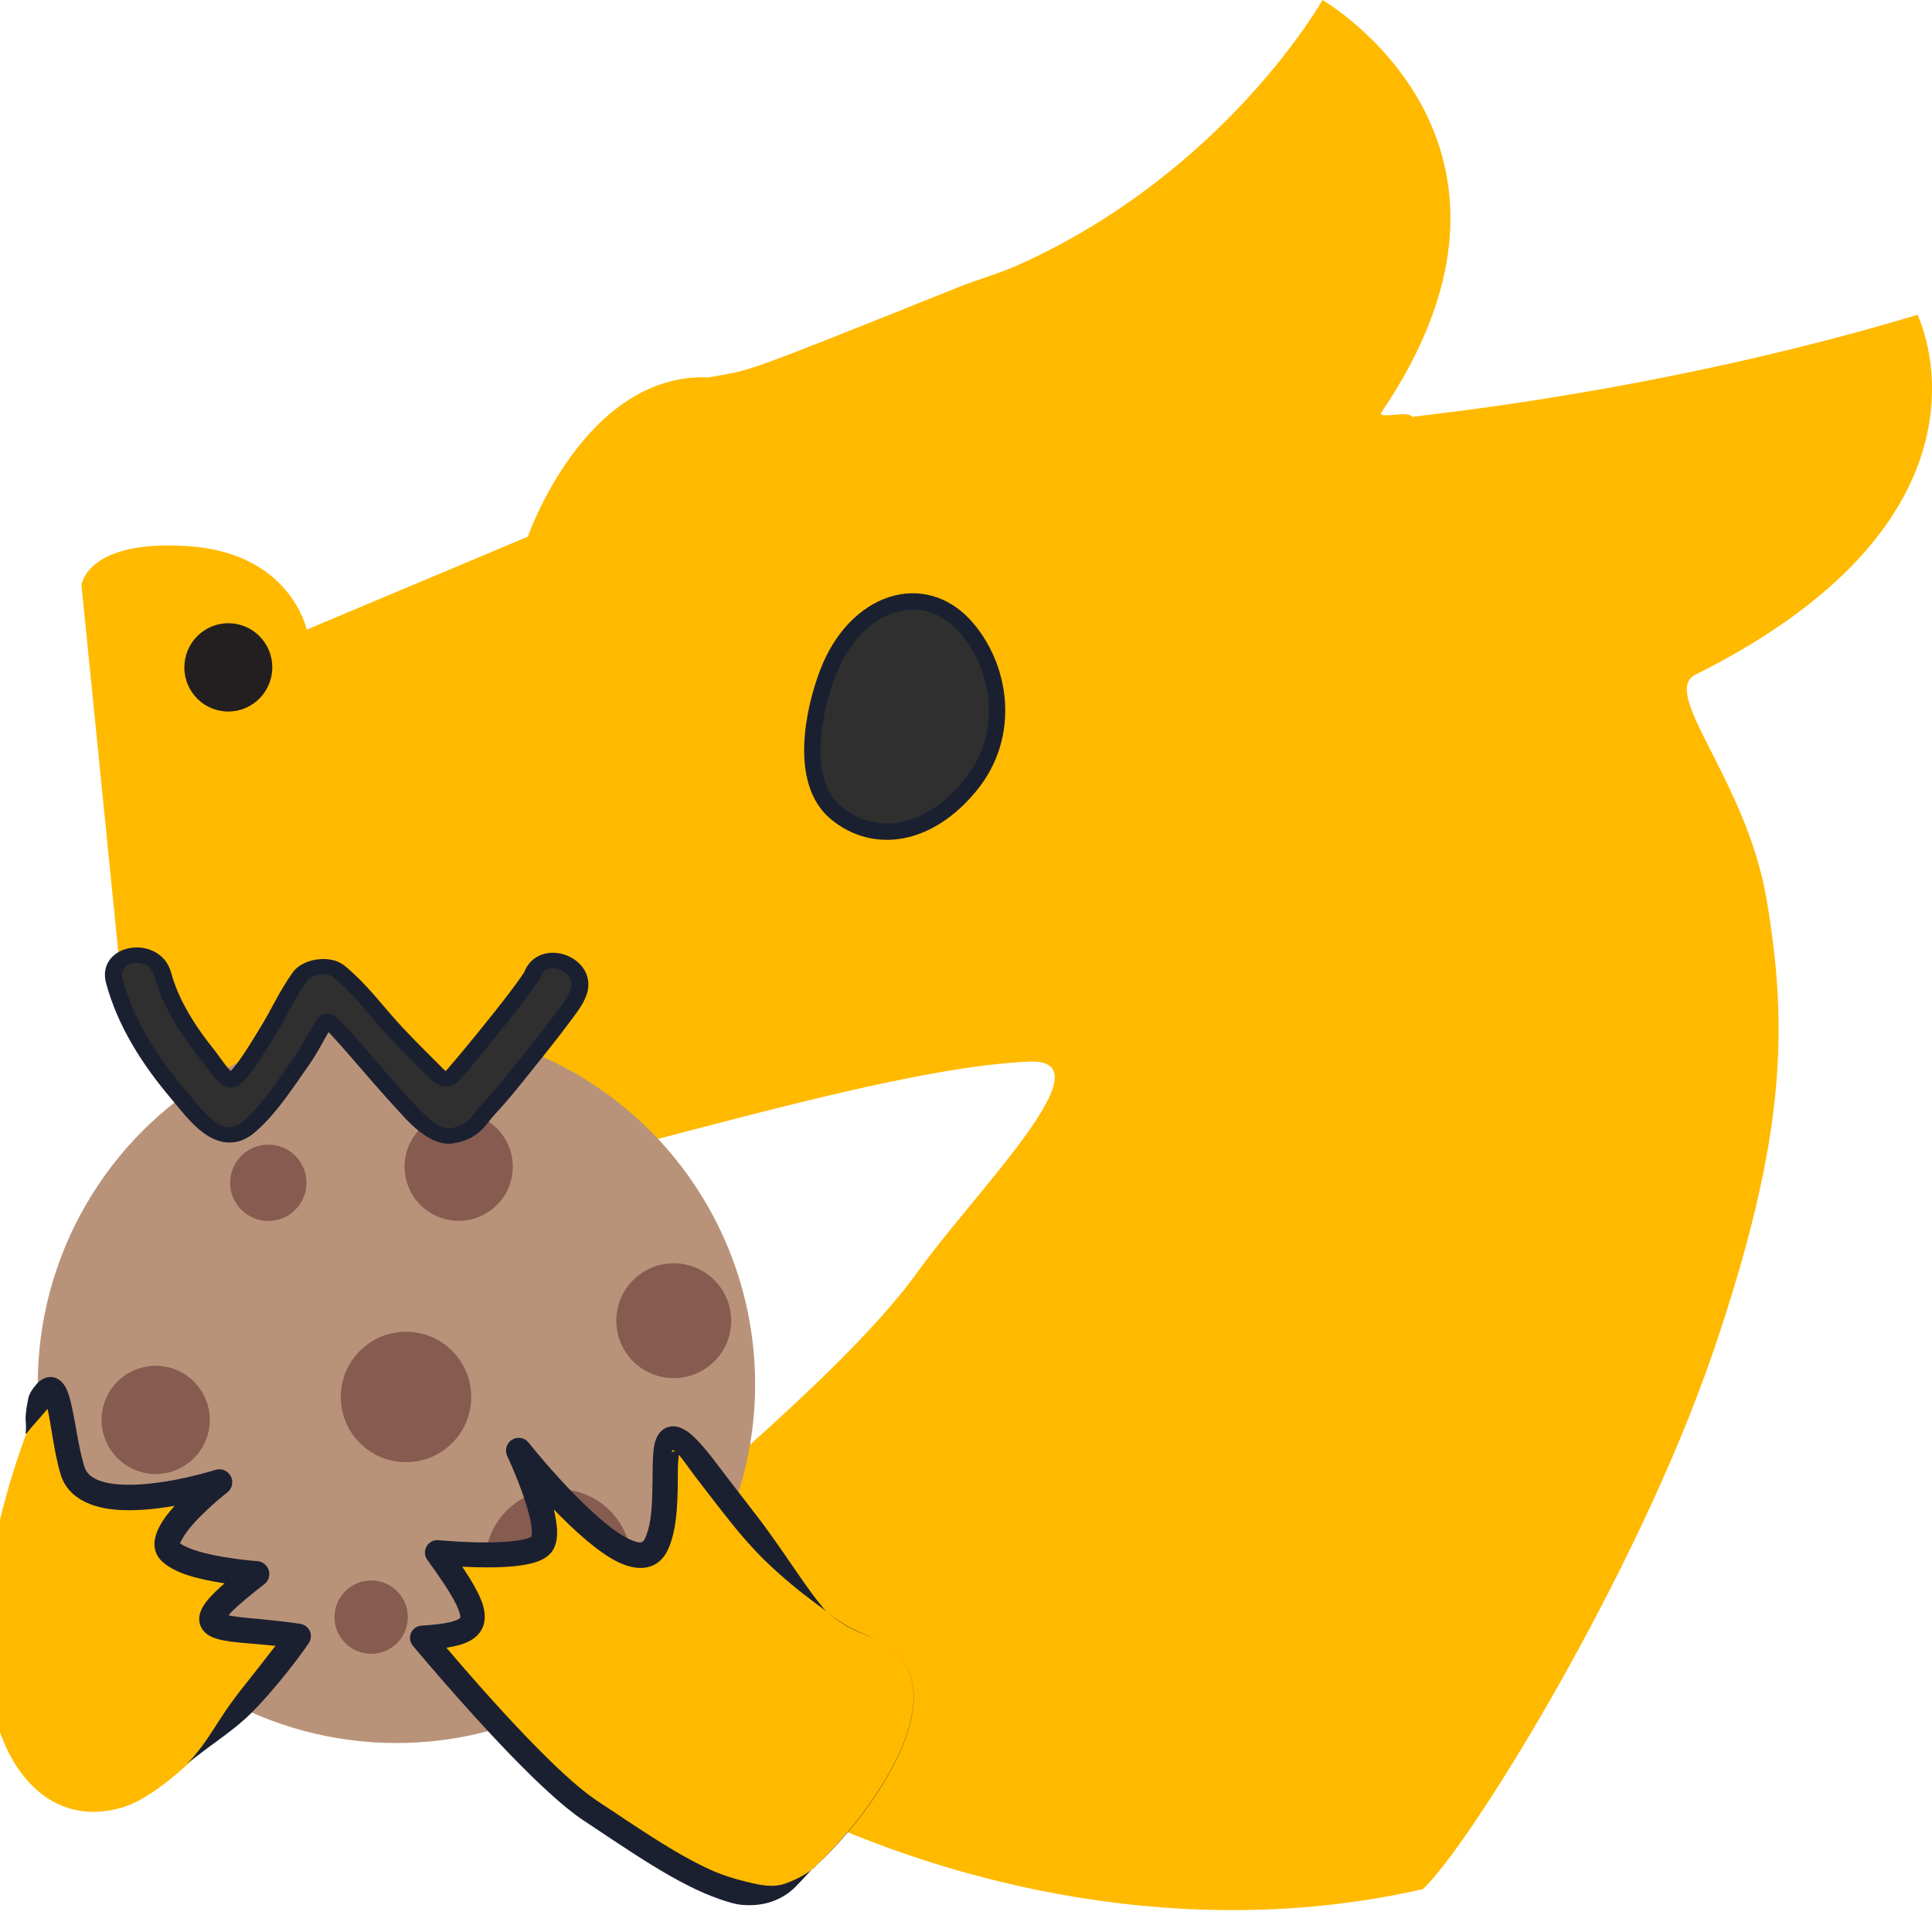 <?xml version="1.0" encoding="UTF-8" standalone="no"?>
<!DOCTYPE svg PUBLIC "-//W3C//DTD SVG 1.1//EN" "http://www.w3.org/Graphics/SVG/1.1/DTD/svg11.dtd">
<svg width="32px" height="32px" viewBox="0 0 512 512" version="1.1" xmlns="http://www.w3.org/2000/svg" xmlns:xlink="http://www.w3.org/1999/xlink" xml:space="preserve" xmlns:serif="http://www.serif.com/" style="fill-rule:evenodd;clip-rule:evenodd;stroke-linejoin:round;stroke-miterlimit:2;">
    <rect id="Artboard1" x="0" y="0" width="512" height="512" style="fill:none;"/>
    <clipPath id="_clip1">
        <rect id="Artboard11" serif:id="Artboard1" x="0" y="0" width="512" height="512"/>
    </clipPath>
    <g clip-path="url(#_clip1)">
        <g id="Layer-2" serif:id="Layer 2">
            <g transform="matrix(1,0,0,1,42.86,460.333)">
                <path d="M7.066,-315.596C34.206,-313.779 38.422,-293.476 38.422,-293.476L97.025,-318.116C97.025,-318.116 112.107,-361.664 144.996,-360.333C156.889,-362.548 151.066,-360.133 211.273,-384.284C216.248,-386.28 222.008,-387.851 227.327,-390.256C282.15,-415.051 307.613,-460.333 307.613,-460.333C307.613,-460.333 372.24,-423.044 323.05,-350.772C323.537,-349.31 330.142,-351.65 331.394,-349.844C333.231,-350.301 396.272,-356.14 465.289,-376.904C465.289,-376.904 491.546,-324.272 406.935,-281.774C396.178,-277.414 419.868,-254.141 425.283,-222.083C430.883,-188.928 430.85,-159.813 411.231,-102.333C390.858,-42.639 346.417,29.116 334.189,40.316C209.672,68.616 87.248,-19.434 110.729,-38.956C142.308,-65.21 183.291,-99.531 200.371,-123.333C215.863,-144.923 251.579,-179.964 229.817,-178.997C173.283,-176.485 51.565,-128.071 26.481,-143.973C3.479,-158.552 -10.611,-199.057 -10.611,-199.057L-21.269,-305.238C-21.269,-305.238 -20.074,-317.413 7.066,-315.596" style="fill:rgb(255,186,0);fill-rule:nonzero;"/>
            </g>
            <g transform="matrix(-0.829,0.559,0.559,0.829,49.752,181.237)">
                <path d="M-11.366,-9.298C-4.918,-9.271 0.309,-4.018 0.31,2.435C0.31,8.888 -4.918,14.098 -11.366,14.071C-17.814,14.045 -23.042,8.792 -23.042,2.339C-23.042,-4.115 -17.814,-9.325 -11.366,-9.298" style="fill:rgb(35,31,32);fill-rule:nonzero;"/>
            </g>
            <g transform="matrix(-0.655,0.755,0.755,0.655,240.259,183.098)">
                <path d="M9.83,-18.996C19.827,-15.427 37.008,-6.008 36.677,7.12C36.347,20.248 25.399,29.663 7.943,29.18C-9.513,28.697 -21.131,14.764 -23.06,0.835C-25.387,-15.974 -9.253,-25.809 9.83,-18.996Z" style="fill:rgb(47,47,47);fill-rule:nonzero;stroke:rgb(27,32,49);stroke-width:4.34px;"/>
            </g>
            <path d="M-8.096,301.082L33.07,264.615C33.07,264.615 41.891,281.539 47.772,286.93C53.653,292.321 81.588,256 81.588,256L121.166,291.831L146.277,256L335.756,342.798L420.229,619.2L-147.277,594.207L-8.096,301.082Z" style="fill:none;"/>
            <clipPath id="_clip2">
                <path d="M-8.096,301.082L33.07,264.615C33.07,264.615 41.891,281.539 47.772,286.93C53.653,292.321 81.588,256 81.588,256L121.166,291.831L146.277,256L335.756,342.798L420.229,619.2L-147.277,594.207L-8.096,301.082Z"/>
            </clipPath>
            <g clip-path="url(#_clip2)">
                <g transform="matrix(0.785,-4.69009e-17,4.69009e-17,0.785,-954.557,70.811)">
                    <g transform="matrix(0.968,0,0,0.968,16.014,8.223)">
                        <circle cx="1377.91" cy="381.102" r="125.102" style="fill:rgb(185,147,121);"/>
                    </g>
                    <g transform="matrix(0.176,0,0,0.176,1110.55,314.324)">
                        <circle cx="1377.91" cy="381.102" r="125.102" style="fill:rgb(134,92,81);"/>
                    </g>
                    <g transform="matrix(0.197,0,0,0.197,1133.03,362.105)">
                        <circle cx="1377.91" cy="381.102" r="125.102" style="fill:rgb(134,92,81);"/>
                    </g>
                    <g transform="matrix(0.155,0,0,0.155,1229.87,296.594)">
                        <circle cx="1377.91" cy="381.102" r="125.102" style="fill:rgb(134,92,81);"/>
                    </g>
                    <g transform="matrix(0.099,0,0,0.099,1204.89,417.999)">
                        <circle cx="1377.91" cy="381.102" r="125.102" style="fill:rgb(134,92,81);"/>
                    </g>
                    <g transform="matrix(0.146,0,0,0.146,1067.38,333.499)">
                        <circle cx="1377.91" cy="381.102" r="125.102" style="fill:rgb(134,92,81);"/>
                    </g>
                    <g transform="matrix(0.146,0,0,0.146,1169.67,248.03)">
                        <circle cx="1377.91" cy="381.102" r="125.102" style="fill:rgb(134,92,81);"/>
                    </g>
                    <g transform="matrix(0.103,0,0,0.103,1164.65,269.843)">
                        <circle cx="1377.91" cy="381.102" r="125.102" style="fill:rgb(134,92,81);"/>
                    </g>
                </g>
            </g>
            <g transform="matrix(0.922,0,0,0.821,10.406,295.386)">
                <path d="M21.591,-43.055C24.848,-29.52 31.661,-17.534 39.815,-6.722C44.702,-0.24 52.038,11.85 60.218,3.976C66.202,-1.784 70.731,-9.846 75.214,-16.962C79.062,-23.072 81.458,-29.894 82.784,-30.228C84.109,-30.561 96.135,-13.556 106.14,-1.539C106.89,-0.639 113.28,7.71 118.353,6.879C124.859,5.814 126.246,1.773 128.697,-1.213C133.962,-7.624 137.09,-12.254 141.945,-19.036C144.732,-22.929 147.495,-26.847 150.14,-30.857C151.852,-33.451 153.964,-36.289 154.945,-39.351C157.915,-48.62 144.661,-54.335 141.691,-45.065C141.229,-43.624 142.033,-45.628 141.902,-45.41C141.553,-44.835 141.236,-44.236 140.889,-43.66C139.823,-41.892 138.679,-40.18 137.534,-38.476C134.5,-33.963 131.354,-29.54 128.174,-25.151C125.117,-20.931 122.023,-16.742 118.853,-12.624C117.652,-11.063 115.817,-11.395 114.47,-12.9C110.577,-17.248 106.208,-22.132 102.457,-26.624C96.784,-33.418 92.723,-40.108 86.079,-46.259C83.156,-48.966 76.957,-47.775 74.949,-44.609C71.176,-38.661 69.015,-32.959 65.604,-26.749C63.291,-22.54 57.317,-11.118 55.071,-11.215C53.154,-11.298 50.253,-16.69 48.145,-19.655C42.683,-27.336 37.751,-35.913 35.485,-45.33C33.18,-54.905 19.267,-52.712 21.591,-43.055" style="fill:rgb(47,47,47);fill-rule:nonzero;stroke:rgb(27,32,49);stroke-width:4.93px;"/>
            </g>
            <g transform="matrix(0.664,-0.979,0.802,0.544,-246.649,436.068)">
                <path d="M228.498,410.079C230.115,439.007 182.679,432.95 171.373,426.177C160.068,419.405 160.89,393.093 160.666,369.445C160.493,351.248 171.555,305.019 171.555,305.019C180.391,318.938 182.765,316.978 189.276,295.356C189.276,295.356 199.002,317.232 203.859,317.689C208.716,318.146 218.416,298.099 218.416,298.099C218.416,298.099 206.06,345.703 218.138,343.69C230.217,341.676 246.058,315.504 238.287,343.69C222.387,401.357 227.834,398.202 228.498,410.079Z" style="fill:rgb(255,186,0);"/>
            </g>
            <g transform="matrix(0.664,-0.979,0.802,0.544,-246.649,436.068)">
                <path d="M204.05,314.214C204.261,314.085 204.911,313.673 205.315,313.288C206.386,312.266 207.516,310.798 208.631,309.178C212.438,303.644 215.966,296.332 215.966,296.332C216.702,294.811 218.256,294.206 219.577,294.927C220.898,295.648 221.566,297.464 221.128,299.148C221.128,299.148 217.031,314.96 215.952,327.748C215.603,331.888 215.535,335.682 216.174,338.353C216.445,339.484 216.809,340.39 217.752,340.233C220.667,339.75 223.797,337.599 226.722,335.35C230.661,332.321 234.257,329.051 236.596,327.906C239.195,326.634 241.069,327.396 242.148,329.038C242.746,329.949 243.266,331.467 243.144,333.887C243.033,336.104 242.37,339.605 240.931,344.777C238.999,351.634 237.459,357.658 236.017,362.88C235.582,364.454 235.145,365.944 234.716,367.371C233.987,369.795 233.311,372.009 232.653,374.064C230.45,380.934 228.837,385.818 227.881,389.783C227.675,390.636 227.457,391.406 227.34,392.172C227.318,392.314 227.301,392.456 227.286,392.596L227.252,393.124C226.696,401.818 228.153,403.914 228.498,410.079C229.183,422.183 221.281,428.18 211.024,430.552C200.603,432.961 187.747,431.657 179.023,429.191C178.485,429.039 177.952,428.924 177.459,428.717L177.458,428.717C174.781,428.164 172.565,427.915 170.923,427.298C167.21,425.895 164.24,422.82 162.168,418.156C161.431,416.496 160.998,414.559 160.543,412.559C157.89,400.882 158.133,384.645 157.988,369.483C157.924,362.973 159.241,352.967 161.003,342.691C164.235,323.854 168.931,304.083 168.931,304.083C169.219,302.879 170.036,301.974 171.045,301.74C172.054,301.506 173.086,301.983 173.715,302.974C175.415,305.644 176.849,307.695 178.121,309.075C178.613,309.608 179.063,310.025 179.496,310.298C179.695,310.423 179.86,310.551 180.036,310.511C180.3,310.451 180.495,310.157 180.746,309.822C181.149,309.284 181.543,308.58 181.954,307.721C183.362,304.785 184.834,300.298 186.666,294.184C187.043,292.933 187.985,292.066 189.075,291.97C190.164,291.873 191.199,292.564 191.72,293.736C191.72,293.736 195.297,301.756 199.152,308.041C200.295,309.904 201.457,311.611 202.554,312.862C202.936,313.298 203.305,313.672 203.66,313.957C203.773,314.048 203.944,314.152 204.05,314.214ZM237.772,334.987C236.941,335.533 235.86,336.279 234.959,337.013C230.26,340.839 224.001,346.225 218.525,347.146C216.287,347.52 214.555,346.803 213.209,345.414C211.732,343.891 210.69,341.318 210.256,337.914C209.504,332.013 210.544,323.097 211.913,315.099C211.736,315.339 211.558,315.574 211.38,315.803C209.906,317.703 208.423,319.221 207.101,320.09C205.861,320.904 204.68,321.22 203.642,321.12C202.644,321.024 201.489,320.505 200.295,319.476C199.028,318.385 197.615,316.649 196.207,314.559C193.901,311.136 191.551,306.726 189.781,303.18C188.225,307.828 186.863,311.168 185.549,313.285C184.097,315.624 182.565,316.777 181.04,317.119C179.392,317.489 177.582,316.989 175.597,315.203C174.733,314.426 173.797,313.361 172.771,312.008C171.13,319.215 168.375,331.825 166.26,344.042C164.576,353.77 163.286,363.241 163.343,369.407C163.461,381.683 163.312,394.681 164.718,405.226C165.258,409.278 166.197,412.86 167.165,416.039C168.303,419.779 169.408,422.978 171.824,425.057C173.174,426.218 174.99,427.678 177.458,428.717L177.459,428.717C177.974,428.823 178.489,429.017 179.028,429.164C187.763,431.549 200.598,432.896 211.015,430.495C221.262,428.132 229.165,422.172 228.498,410.079C228.163,404.078 226.606,401.915 227.199,393.805C227.227,393.417 227.243,393.012 227.286,392.596C227.311,392.215 227.335,391.822 227.349,391.414C227.48,387.579 227.583,382.69 228.345,375.833C228.537,374.109 228.743,372.301 229.048,370.345C229.439,367.847 229.925,365.165 230.561,362.267C231.807,356.586 233.612,350.133 235.642,342.602C236.443,339.672 237.368,336.84 237.772,334.987ZM237.977,333.588C237.989,333.061 237.856,332.786 237.52,332.84C237.317,332.873 237.675,333.23 237.759,333.357C237.814,333.44 237.889,333.517 237.977,333.588Z" style="fill:rgb(27,32,49);"/>
            </g>
            <g transform="matrix(-1.292,-0.199,-0.179,1.165,364.44,29.977)">
                <path d="M230.335,343.696C239.511,399.73 219.574,430.435 198.778,419.338C185.821,412.424 168.702,375.326 168.702,375.326C185.188,375.447 193.698,380.155 179.059,362.962C179.059,362.962 194.29,364.371 197.307,360.538C200.325,356.705 189.314,343.831 189.314,343.831C189.314,343.831 214.244,357.485 219.101,346.244C223.958,335.003 225.61,314.843 230.335,343.696Z" style="fill:rgb(255,186,0);"/>
            </g>
            <path d="M6.887,379.999L6.778,379.777C7.067,378.051 6.716,376.792 6.795,375.375C6.893,373.601 7.175,372.288 7.413,371.024C7.492,370.601 7.556,370.238 7.689,369.881C8.109,368.752 8.762,367.985 9.229,367.362C10.661,365.451 12.16,364.959 13.247,364.919C14.777,364.864 16.49,365.698 17.624,368.1C18.474,369.902 19.17,373.163 19.853,376.939C20.536,380.716 21.247,385.066 22.376,388.725C22.938,390.545 24.38,391.613 26.181,392.311C28.219,393.1 30.692,393.412 33.314,393.47C44.042,393.704 57.092,389.532 57.092,389.532C58.678,389.032 60.394,389.74 61.165,391.213C61.936,392.686 61.541,394.5 60.226,395.518C60.226,395.518 55.717,399.015 51.994,403.006C50.498,404.609 49.119,406.283 48.316,407.825C48.156,408.134 47.85,408.585 47.74,408.876C48.042,409.31 48.662,409.592 49.362,409.929C50.731,410.588 52.448,411.126 54.263,411.582C60.635,413.183 68.179,413.711 68.179,413.711C69.597,413.81 70.806,414.773 71.221,416.132C71.635,417.491 71.167,418.965 70.046,419.837C66.185,422.825 63.397,425.144 61.552,426.967C61.19,427.325 60.847,427.709 60.552,428.064C61.119,428.194 61.766,428.323 62.376,428.404C66.484,428.95 72.516,429.265 79.584,430.34C80.722,430.507 81.689,431.257 82.136,432.316C82.584,433.376 82.445,434.591 81.771,435.523C81.771,435.523 76.519,443.392 68.396,452.112C67.21,453.384 65.951,454.641 64.585,455.851C61.394,458.676 57.869,461.109 54.37,463.723C53.507,464.368 52.681,465.016 51.832,465.659C51.191,466.144 50.543,466.592 49.929,467.095L49.728,467.273L49.699,467.213C50.003,466.949 50.214,466.763 50.254,466.72C51.351,465.541 52.36,464.291 53.354,462.981C55.675,459.922 57.544,456.67 59.675,453.543C60.597,452.189 61.534,450.902 62.472,449.632C62.93,449.011 63.392,448.409 63.861,447.822C67.528,443.225 70.74,439.098 72.998,436.166C68.122,435.66 63.989,435.429 60.989,435.02C58.495,434.681 56.632,434.145 55.475,433.469C54.391,432.836 53.694,432.032 53.273,431.159C52.785,430.147 52.624,428.979 52.992,427.607C53.281,426.526 54.027,425.139 55.483,423.491C56.442,422.406 57.771,421.122 59.512,419.601C56.447,419.132 52.993,418.464 50.041,417.542C46.17,416.334 43.145,414.501 41.888,412.52C41.097,411.274 40.791,409.823 41.001,408.205C41.229,406.45 42.184,404.362 43.684,402.253C44.433,401.201 45.321,400.126 46.273,399.073C40.572,400.05 33.944,400.685 28.513,399.822C22.323,398.837 17.614,395.951 16.033,390.646C14.38,385.055 13.606,377.96 12.613,373.37L12.48,373.51C11.683,374.405 10.892,375.36 9.8,376.603C9.246,377.233 7.995,378.647 6.887,379.999ZM47.74,408.876C47.706,408.965 47.691,409.038 47.703,409.089C47.715,409.139 47.755,409.167 47.831,409.162C47.938,409.157 47.816,408.987 47.74,408.876Z" style="fill:rgb(27,32,49);"/>
        </g>
    </g>
</svg>
